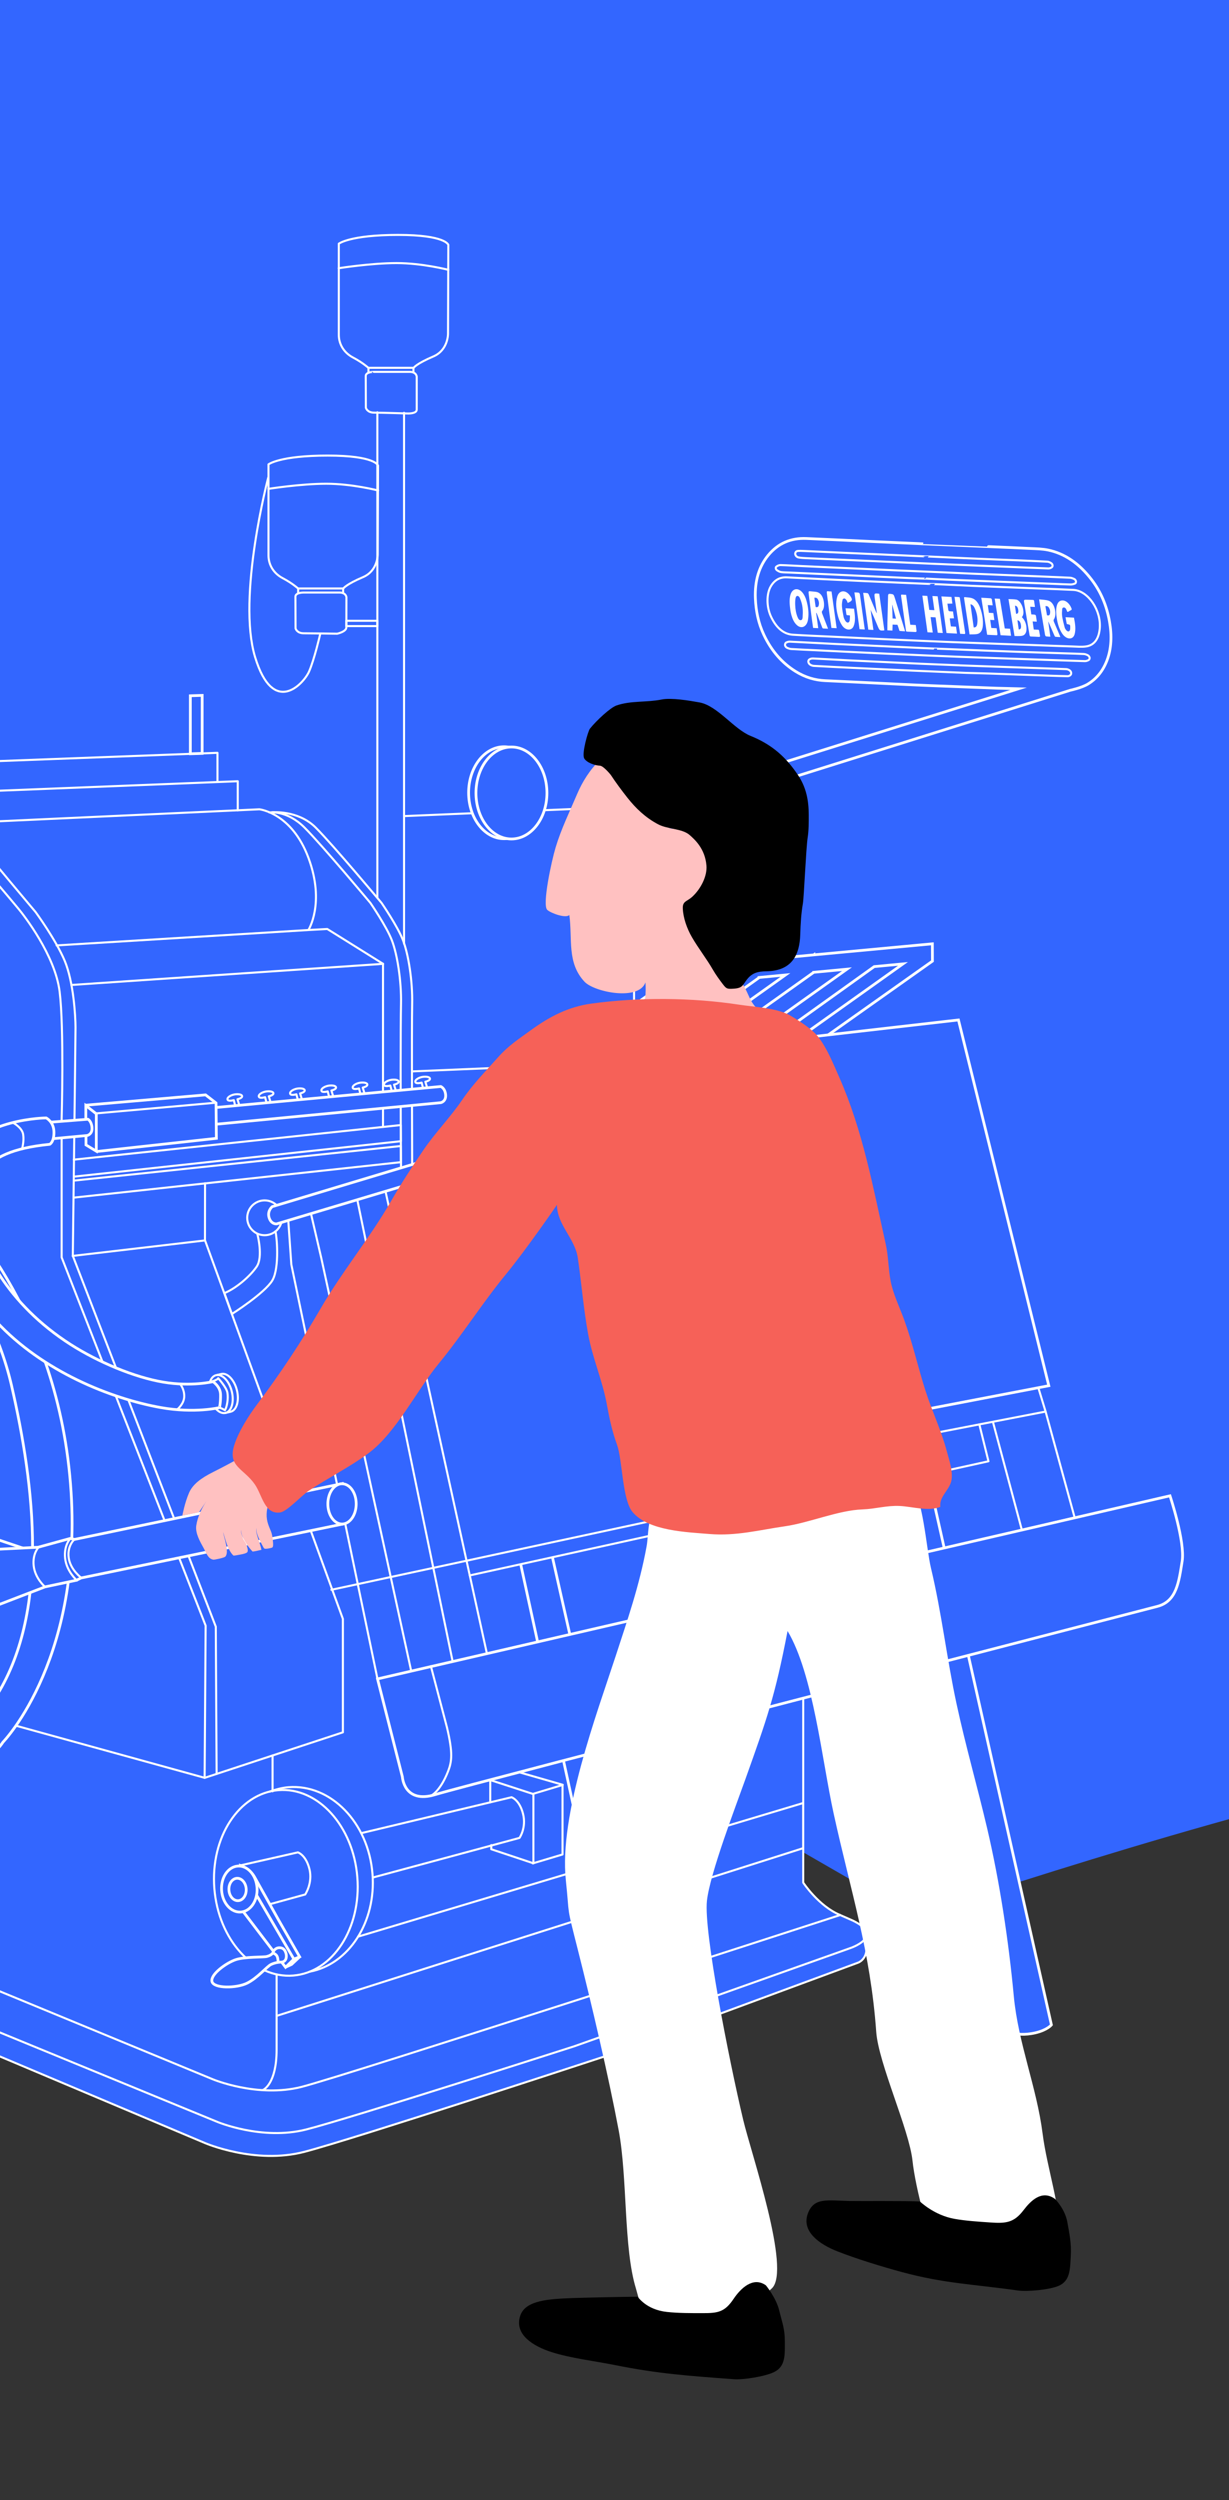 <?xml version="1.0" encoding="utf-8"?>
<!-- Generator: Adobe Illustrator 16.0.3, SVG Export Plug-In . SVG Version: 6.00 Build 0)  -->
<!DOCTYPE svg PUBLIC "-//W3C//DTD SVG 1.1//EN" "http://www.w3.org/Graphics/SVG/1.1/DTD/svg11.dtd">
<svg version="1.1" id="Calque_1" xmlns="http://www.w3.org/2000/svg" xmlns:xlink="http://www.w3.org/1999/xlink" x="0px" y="0px"
	 width="449.75px" height="914.5px" viewBox="0 0 449.75 914.5" enable-background="new 0 0 449.75 914.5" xml:space="preserve">
<rect x="0" y="0" width="449.75" height="914.5" fill="#333333" stroke="none"/>
<g id="Calque_1_1_">
	<g>
		<path fill="#3366FF" d="M-75.567-310.373l-2.687,1036.619L137.327,564.64L957,528.365v-893.4"/>
	</g>
	<path fill="#3366FF" d="M334.577,700.933c0,0,111.521-37.913,182.689-52.156c-1.854-1.854,457.797-1.688,459.061,0.421
		c13.178,1.854,6.589-176.117-7.938-185.461c-103.273-66.441-515.813-46.03-515.813-46.03L-8.034,503.38"/>
</g>
<g id="Calque_2">
	<g>
		<path fill="#3366FF" d="M164.066,89.475c0,0-0.936-3.648-18.438-3.648c-17.503,0-21.646,3.217-21.646,3.217v8.599
			c0,0,0,20.966,0,24.675c0,3.711,2.068,6.703,5.194,8.35c3.183,1.674,5.199,3.395,5.563,3.713v2.036
			c-0.516,0.223-0.928,0.575-0.928,1.154l0.047,11.597c0,0,0.436,1.793,2.971,1.793c2.535,0,12.243,0.31,12.243,0.31
			s3.401,0.186,3.401-1.422c0-1.61,0-12.06,0-12.06s-0.07-0.979-1.129-1.468v-1.882h0.035c0,0,0.928-1.475,7.182-4.143
			c5.511-2.354,5.391-8.35,5.391-8.35L164.066,89.475z"/>
		<g>
			<path fill="#3366FF" d="M109.287,230.921c2.918,1.297,7.771,0.733,7.771,0.733l-0.063-0.188c3.166,0.044,6.276,0.093,6.276,0.093
				s3.341-0.711,3.341-2.318c0-0.116,0-0.273,0-0.463h11.342v-1.948h-11.336c0.01-3.323,0.023-8.598,0.023-8.598
				s0.058-0.684-0.229-0.969c-1.374-1.374-0.894-2.248-0.894-2.248s0.93-1.477,7.184-4.143c5.513-2.354,5.388-8.35,5.388-8.35
				l0.084-23.35l0.071,0.004c0,0-0.027-0.01-0.071-0.021l0.033-9.104c0,0-0.938-3.647-18.438-3.647s-21.646,3.216-21.646,3.216
				v5.047l-0.085-0.256c0,0,0.037,6.552,0.171,15.055c0.088,5.479-0.243,11.628,1.014,17.829c0.459,2.263,9.077,6.239,9.611,7.499
				c0.241,0.573,0.166,1.225,0.233,1.82c0.101,0.83-1.242,1.236-1.175,2.025C108.504,225.572,108.001,230.35,109.287,230.921z"/>
			<polygon fill="#FFFFFF" points="117.428,459.865 113.717,443.91 150.33,610.896 			"/>
		</g>
		<path fill="#3366FF" d="M428.072,547.273l-43.188,9.976l8.309-1.994l-10.567-38.521l-13.595,2.482l-5.71,1.156l10.55,39.423
			l-28.426,6.564l-6.004-26.688l-11.628,2.475l5.863,26.937l-38.57,8.908l-0.178-28.652l66.724-14.678l-3.345-13.479l10.724-1.963
			l13.522-2.736l0.067,0.254l0.121-0.022l-2.601-8.721l-63.212,11.83l66.793-12.802L350.66,373.233l-47.646,5.461l38.135-26.983
			l-0.031-6.329l-0.319,0.028l-0.17,0.015l-42.878,4.001l0.001-0.04l-0.063,0.044l-45.951,4.285l-19.777,14.075v-65.091
			l159.629-50.059c0,0,4.15-0.874,6.442-2.272c3.104-1.896,5.51-4.732,7.021-8.754c1.582-4.215,1.814-8.944,0.875-14.2
			c-1.016-5.658-3.104-10.71-6.451-15.117c-4.667-6.146-10.063-9.706-15.985-10.938c-2.188-0.452-4.359-0.47-6.522-0.582
			c-5.104-0.258-10.198-0.45-15.3-0.678c-7.963-0.354-23.887-1.025-23.885-1.008c-0.646-0.035-1.291-0.074-1.934-0.104
			c-5.425-0.245-10.848-0.479-16.271-0.729c-8.217-0.381-16.438-0.802-24.646-1.131c-5.555-0.225-10.277,1.717-13.949,6.228
			c-3.233,3.97-4.9,9.135-4.635,15.674c0.188,4.521,1.067,9.006,3.103,13.317c2.854,6.058,6.813,10.406,11.593,13.383
			c3.591,2.232,7.2,3.236,10.83,3.4c8.321,0.372,16.647,0.787,24.978,1.187c4.547,0.218,9.102,0.459,13.641,0.624
			c1.313,0.048,21.497,0.85,24.123,0.937c1.331,0.043,8.051,0.205,8.051,0.205l-140.701,44.099v-1.053l-32.823,1.38
			c0.604-1.947,0.944-4.069,0.944-6.3c0-9.288-5.814-16.82-12.988-16.82c-0.336,0-0.668,0.022-0.996,0.056
			c-0.556-0.095-1.12-0.146-1.694-0.146c-7.173,0-12.986,7.529-12.986,16.819c0,2.694,0.49,5.24,1.358,7.498l-24.675,1.035
			l0.015,0.604h-0.071V143.401h-9.928v185.313c-4.344-5.164-17.307-20.492-22.672-25.856c-6.493-6.494-15.979-5.572-15.979-5.572
			l0.003,0.002c-0.396,0-0.679,0.024-0.823,0.041c-2.256-0.986-3.795-1.147-3.795-1.147l-7.916,0.362V285.91l-19.224,0.767
			l11.802-0.517v-10.64l-107.65,4.064l0.004-21.216l-4.331,0.138v21.218l4.024-0.125l-6.711,0.252v10.908l-8.718,0.348v11.318
			l-55.179,3.368l0.237-0.019c-1.389,0.235-2.274,0.514-2.274,0.514l13.304,22.623l44.21-1.791l0.041,5.701l-0.41,0.056
			l-21.948,1.707c0,0-7.099,0.564-10.576,0.369c-3.484-0.192-8.41-0.865-8.41-0.865l-15.778-3.229
			c-0.665-2.118-2.644-3.648-4.979-3.648c-2.881,0-5.218,2.334-5.218,5.219c0,2.88,2.337,5.217,5.218,5.217
			c1.668,0,3.148-0.786,4.104-2.004c0.349,0.08,1.118,0.235,2.114,0.433l-0.553,23.436l46.938,10.39l0.401,27.318l-19.391-12.104
			l-39.705,3.709v41.81l0.283-0.038c-2.145,2.105-3.004,3.688-3.004,3.688s-12.742,0.153-13.979,2.533l-82.382,99.445
			c0,0-12.861,13.606-12.367,23.014c0.026,0.521,0.065,1.12,0.112,1.781l-9.021,4.275c0,0-15.955,8.41-10.021,35.005
			c5.056,22.643,20.163,30.303,26.845,28.448c0.646-0.181,1.352-0.399,2.089-0.649l0.074,0.339c0,0,3.217,6.495,8.285,10.891
			c5.072,4.393,8.907,9.15,27.895,11.999c12.951,1.938,58.007,8.479,85.35,12.447l-0.123,26.448c0,0-0.034,0.188-0.094,0.492
			l-0.031,0.004c0.009,0.004,0.021,0.008,0.027,0.015c-0.297,1.521-1.252,6.082-2.377,8.025c-1.36,2.352-6.556,11.255,0.99,14.352
			c7.545,3.093,168.098,70.873,168.098,70.873s10.773,4.657,23.943,4.709c4.024,0.021,8.274-0.391,12.515-1.491
			c18.059-4.698,109.468-34.761,109.468-34.761l8.122-3l4.245,18.845c0,0,2.878,0.646,7.146-0.372c4.27-1.021,5.75-2.874,5.75-2.874
			l-4.83-20.146l72.816-26.913c0,0,2.83-1.021,3.017-4.866c0.149-3.106,0.028-4.688,0.006-4.967c0.354-1.548-0.729-3.414-4.934-5.48
			l-4.722-2.077c-7.854-3.215-13.516-11.842-13.516-11.842v-67.512c16.52-4.28,32.979-8.55,48.355-12.528l29.47,135.313
			c0,0,2.876,0.65,7.146-0.369c4.27-1.021,5.751-2.875,5.751-2.875l-30.398-135.17c37.938-9.817,66.862-17.303,69.219-17.921
			c7.052-1.854,7.824-8.998,9.028-16.45C433.688,564.088,428.072,547.273,428.072,547.273z M-52.383,419.217l-0.155-15.942
			l0.231,15.903l0.019,0.059C-52.319,419.23-52.351,419.223-52.383,419.217z M162.998,400.639c-0.188-2.414-1.625-2.815-1.625-2.815
			l-5.078,0.472l-0.611-2.234c0,0,1.935-0.403,1.67-1.223c-0.21-0.651-1.833-0.734-2.977-0.488c-1.146,0.25-2.553,1.016-2.335,1.819
			c0.217,0.805,2.288,0.216,2.288,0.216l0.464,2.011l-4.062,0.338c-0.002-1.805-0.059-3.795-0.061-5.599l0.031-2.779h0.232
			c0.002,0.572,0.004,1.149,0.004,1.73l49.688-2.006l31.239-22.23l-30.646,22.196l-0.596,0.034l-14.946,10.638l-0.049,6.43
			l15.814-1.49l-2.395,0.67c0,0-2.8,2.626-2.748,6.59l-0.159-0.466l-45.298,13.632v-21.601l10.414-1.001
			C161.266,403.48,163.185,403.048,162.998,400.639z M160.84,430.243l-0.399-0.152l37.872-11.333l-0.136-0.396
			c1.748,2.354,3.955,2.777,3.908,2.687c-0.032-0.068,3.023-0.802,5.761-1.438l0.178,1.254l0.066,0.416L160.84,430.243z
			 M214.945,404.643c-0.088-0.079-0.173-0.159-0.266-0.234l1.266-0.118L214.945,404.643z M211.776,398.283l-15.749,1.469
			l55.659-39.608l15.775-1.486L211.776,398.283z M231.697,396.386v0.038l-9.576,0.896l55.54-39.525l0.001-0.102l9.693-0.913
			L231.697,396.386z M243.073,394.686l54.626-38.873v-0.008l12.171-1.146l-45.813,32.602L243.073,394.686z M282.615,386.701
			l-1.379-5.345l0.002-0.002l1.42,5.317L282.615,386.701z M288.482,409.453l-4.465-17.317l0.082-0.06l4.633,17.342L288.482,409.453z
			 M292.115,379.942l-10.6,1.216l38.324-27.441l10.521-0.99L292.115,379.942z"/>
		<polyline fill="#3366FF" stroke="#FFFFFF" stroke-miterlimit="10" points="-52.52,397.074 -71.939,384.953 -111.645,388.662 
			-111.645,430.473 -52.271,422.309 		"/>
		
			<path fill="none" stroke="#FFFFFF" stroke-width="0.75" stroke-linecap="round" stroke-linejoin="round" stroke-miterlimit="10" d="
			M-52.227,419.018l-0.727-49.278l-46.942-10.388l0.56-23.657l0.092-1.81l27.738,2.552l28.049-3.774l-0.22-30.458
			c0,0,20.038-2.781,27.09,3.896c7.052,6.68,21.521,24.122,23.38,26.349c1.854,2.228,13.355,16.883,15.026,30.242
			c1.669,13.356,0.742,46.569,0.742,46.569v50.652l52.692,134.701l-0.37,55.661L3.635,630.61L-52.227,419.018z"/>
		
			<path fill="none" stroke="#FFFFFF" stroke-width="0.75" stroke-linecap="round" stroke-linejoin="round" stroke-miterlimit="10" d="
			M-30.21,301.771l125.132-5.754c0,0,11.874,1.271,17.998,17.875c6.122,16.604-0.063,26.285-0.063,26.285l-92.149,5.628"/>
		
			<path fill="none" stroke="#FFFFFF" stroke-width="0.75" stroke-linecap="round" stroke-linejoin="round" stroke-miterlimit="10" d="
			M-30.379,301.709c0,0,12.369,0.493,14.349,1.235c1.979,0.744,5.317,1.608,8.163,5.443c2.844,3.837,20.904,25.23,20.904,25.23
			s7.421,10.146,10.637,17.813c3.217,7.67,3.959,20.162,3.959,24.369c0,4.205-0.99,83.553-0.99,83.553l52.322,135.633l0.31,53.854"
			/>
		
			<path fill="none" stroke="#FFFFFF" stroke-width="0.75" stroke-linecap="round" stroke-linejoin="round" stroke-miterlimit="10" d="
			M98.597,297.183c0,0,6.344-0.979,12.839,5.517c6.492,6.494,24.118,27.582,24.118,27.582s5.876,8.536,7.856,13.666
			c1.979,5.138,3.521,14.907,3.338,23.258c-0.185,8.179-0.181,36.933,0.008,60.005"/>
		
			<path fill="none" stroke="#FFFFFF" stroke-width="0.75" stroke-linecap="round" stroke-linejoin="round" stroke-miterlimit="10" d="
			M99.537,297.126c0,0,9.482-0.922,15.979,5.572c6.495,6.494,24.122,27.582,24.122,27.582s5.874,8.536,7.854,13.666
			c1.979,5.138,3.524,14.907,3.339,23.258c-0.186,8.35,0,58.848,0,58.848"/>
		
			<polyline fill="none" stroke="#FFFFFF" stroke-width="0.75" stroke-linecap="round" stroke-linejoin="round" stroke-miterlimit="10" points="
			-95.932,305.11 -43.8,302.268 -43.8,290.946 87.004,285.751 87.004,296.39 		"/>
		
			<polyline fill="none" stroke="#FFFFFF" stroke-width="0.75" stroke-linecap="round" stroke-linejoin="round" stroke-miterlimit="10" points="
			-35.098,290.617 -35.08,279.691 79.584,275.362 79.584,285.999 		"/>
		
			<line fill="none" stroke="#FFFFFF" stroke-width="0.75" stroke-linecap="round" stroke-linejoin="round" stroke-miterlimit="10" x1="-87.781" y1="328.508" x2="-43.491" y2="326.694"/>
		
			<polygon fill="none" stroke="#FFFFFF" stroke-width="0.75" stroke-linecap="round" stroke-linejoin="round" stroke-miterlimit="10" points="
			-28.068,279.428 -32.394,279.569 -32.394,258.346 -28.063,258.208 		"/>
		<polygon fill="#3366FF" stroke="#FFFFFF" stroke-miterlimit="10" points="73.98,275.573 69.654,275.713 69.654,254.491 
			73.984,254.355 		"/>
		
			<line fill="none" stroke="#FFFFFF" stroke-width="0.75" stroke-linecap="round" stroke-linejoin="round" stroke-miterlimit="10" x1="138.09" y1="328.241" x2="138.09" y2="150.804"/>
		
			<line fill="none" stroke="#FFFFFF" stroke-width="0.75" stroke-linecap="round" stroke-linejoin="round" stroke-miterlimit="10" x1="147.861" y1="345.188" x2="147.861" y2="150.99"/>
		
			<path fill="none" stroke="#FFFFFF" stroke-width="0.75" stroke-linecap="round" stroke-linejoin="round" stroke-miterlimit="10" d="
			M108.11,218.247l0.049,11.595c0,0,0.432,1.794,2.967,1.794c2.536,0,12.274,0.155,12.274,0.155s3.343-0.711,3.343-2.319
			s0.029-11.009,0.029-11.009s-0.124-1.732-2.535-1.732c-2.411,0-13.174,0-13.174,0S108.11,216.701,108.11,218.247z"/>
		
			<path fill="none" stroke="#FFFFFF" stroke-width="0.75" stroke-linecap="round" stroke-linejoin="round" stroke-miterlimit="10" d="
			M125.65,215.246h-16.572c0,0-2.104-1.917-5.63-3.771c-3.126-1.646-5.193-4.64-5.193-8.349c0-3.711,0-24.677,0-24.677v-8.599
			c0,0,4.145-3.215,21.646-3.215s18.438,3.65,18.438,3.65l-0.117,32.469c0,0,0.124,5.998-5.388,8.349
			C126.579,213.771,125.65,215.246,125.65,215.246z"/>
		
			<line fill="none" stroke="#FFFFFF" stroke-width="0.75" stroke-linecap="round" stroke-linejoin="round" stroke-miterlimit="10" x1="109.108" y1="215.323" x2="109.108" y2="216.949"/>
		
			<line fill="none" stroke="#FFFFFF" stroke-width="0.75" stroke-linecap="round" stroke-linejoin="round" stroke-miterlimit="10" x1="125.574" y1="216.924" x2="125.574" y2="215.278"/>
		
			<path fill="none" stroke="#FFFFFF" stroke-width="0.75" stroke-linecap="round" stroke-linejoin="round" stroke-miterlimit="10" d="
			M98.185,178.815c0,0,11.834-1.878,21.229-1.878s18.964,2.469,18.964,2.469"/>
		
			<path fill="none" stroke="#FFFFFF" stroke-width="0.75" stroke-linecap="round" stroke-linejoin="round" stroke-miterlimit="10" d="
			M133.838,137.537l0.048,11.597c0,0,0.432,1.794,2.969,1.794c2.535,0,12.245,0.309,12.245,0.309s3.4,0.187,3.4-1.421
			s0-12.062,0-12.062s-0.123-1.732-2.535-1.732s-13.173,0-13.173,0S133.838,135.993,133.838,137.537z"/>
		
			<path fill="none" stroke="#FFFFFF" stroke-width="0.75" stroke-linecap="round" stroke-linejoin="round" stroke-miterlimit="10" d="
			M151.379,134.537h-16.574c0,0-2.104-1.916-5.628-3.772c-3.128-1.646-5.195-4.638-5.195-8.347c0-3.711,0-24.68,0-24.68v-8.597
			c0,0,4.146-3.217,21.647-3.217s18.437,3.648,18.437,3.648l-0.113,32.472c0,0,0.121,5.998-5.392,8.349
			C152.308,133.063,151.379,134.537,151.379,134.537z"/>
		
			<line fill="none" stroke="#FFFFFF" stroke-width="0.75" stroke-linecap="round" stroke-linejoin="round" stroke-miterlimit="10" x1="134.835" y1="134.615" x2="134.835" y2="136.237"/>
		
			<line fill="none" stroke="#FFFFFF" stroke-width="0.75" stroke-linecap="round" stroke-linejoin="round" stroke-miterlimit="10" x1="151.302" y1="136.218" x2="151.302" y2="134.57"/>
		
			<path fill="none" stroke="#FFFFFF" stroke-width="0.75" stroke-linecap="round" stroke-linejoin="round" stroke-miterlimit="10" d="
			M123.912,98.107c0,0,11.836-1.878,21.229-1.878c9.395,0,18.965,2.472,18.965,2.472"/>
		
			<rect x="126.741" y="227.061" fill="none" stroke="#FFFFFF" stroke-width="0.75" stroke-linecap="round" stroke-linejoin="round" stroke-miterlimit="10" width="11.341" height="1.949"/>
		
			<path fill="none" stroke="#FFFFFF" stroke-width="0.75" stroke-linecap="round" stroke-linejoin="round" stroke-miterlimit="10" d="
			M98.168,174.644c0,0-11.504,43.693-4.824,65.685c6.68,21.984,17.813,9.741,19.761,5.286c1.948-4.451,4.081-13.729,4.081-13.729"/>
		
			<polyline fill="none" stroke="#FFFFFF" stroke-width="0.75" stroke-linecap="round" stroke-linejoin="round" stroke-miterlimit="10" points="
			148.172,298.493 232.033,294.966 232.033,367.76 		"/>
		<ellipse fill="#3366FF" stroke="#FFFFFF" stroke-miterlimit="10" cx="184.475" cy="289.958" rx="12.988" ry="16.82"/>
		<ellipse fill="#3366FF" stroke="#FFFFFF" stroke-miterlimit="10" cx="187.165" cy="290.051" rx="12.985" ry="16.822"/>
		
			<ellipse transform="matrix(-0.277 -0.961 0.961 -0.277 -18.697 595.819)" fill="none" stroke="#FFFFFF" stroke-width="0.75" stroke-linecap="round" stroke-linejoin="round" stroke-miterlimit="10" cx="214.858" cy="304.946" rx="5.472" ry="4.452"/>
		
			<polyline fill="none" stroke="#FFFFFF" stroke-width="0.75" stroke-linecap="round" stroke-linejoin="round" stroke-miterlimit="10" points="
			26.133,360.277 140.193,352.547 119.761,339.798 112.856,340.178 		"/>
		
			<line fill="none" stroke="#FFFFFF" stroke-width="0.75" stroke-linecap="round" stroke-linejoin="round" stroke-miterlimit="10" x1="140.161" y1="352.516" x2="140.161" y2="412.166"/>
		
			<line fill="none" stroke="#FFFFFF" stroke-width="0.75" stroke-linecap="round" stroke-linejoin="round" stroke-miterlimit="10" x1="208.038" y1="420.764" x2="161.159" y2="429.854"/>
		
			<line fill="none" stroke="#FFFFFF" stroke-width="0.75" stroke-linecap="round" stroke-linejoin="round" stroke-miterlimit="10" x1="239.766" y1="556.021" x2="121.269" y2="581.502"/>
		
			<path fill="none" stroke="#FFFFFF" stroke-width="0.75" stroke-linecap="round" stroke-linejoin="round" stroke-miterlimit="10" d="
			M-91.483,663.634l-0.124,26.47c0,0-1.114,6.188-2.475,8.536c-1.361,2.352-6.557,11.255,0.991,14.352
			c7.544,3.093,168.099,70.876,168.099,70.876s18.307,7.918,36.365,3.219c18.06-4.7,109.468-34.762,109.468-34.762l93.25-34.466
			c0,0,2.828-1.021,3.017-4.867c0.166-3.438,0-5.013,0-5.013"/>
		
			<circle fill="none" stroke="#FFFFFF" stroke-width="0.75" stroke-linecap="round" stroke-linejoin="round" stroke-miterlimit="10" cx="96.839" cy="445.44" r="6.37"/>
		
			<polyline fill="none" stroke="#FFFFFF" stroke-width="0.75" stroke-linecap="round" stroke-linejoin="round" stroke-miterlimit="10" points="
			105.498,446.555 106.61,462.509 138.151,614.157 		"/>
		
			<polyline fill="none" stroke="#FFFFFF" stroke-width="0.75" stroke-linecap="round" stroke-linejoin="round" stroke-miterlimit="10" points="
			113.847,444.141 117.558,460.097 150.459,611.125 		"/>
		
			<line fill="none" stroke="#FFFFFF" stroke-width="0.75" stroke-linecap="round" stroke-linejoin="round" stroke-miterlimit="10" x1="141.121" y1="435.978" x2="178.166" y2="604.756"/>
		
			<line fill="none" stroke="#FFFFFF" stroke-width="0.75" stroke-linecap="round" stroke-linejoin="round" stroke-miterlimit="10" x1="130.731" y1="438.761" x2="165.673" y2="607.851"/>
		
			<polyline fill="none" stroke="#FFFFFF" stroke-width="0.75" stroke-linecap="round" stroke-linejoin="round" stroke-miterlimit="10" points="
			75.037,432.791 75.008,453.634 125.476,592.143 125.478,633.64 74.896,650.285 		"/>
		
			<path fill="none" stroke="#FFFFFF" stroke-width="0.75" stroke-linecap="round" stroke-linejoin="round" stroke-miterlimit="10" d="
			M-96.185,703.959c6.767,2.709,175.633,72.135,175.633,72.135s16.411,6.938,32.603,2.815c16.188-4.113,98.133-30.443,98.133-30.443
			l100.832-35.852c0,0,13.051-4.225,1.164-10.074l-4.725-2.077"/>
		<path fill="#3366FF" stroke="#FFFFFF" stroke-miterlimit="10" d="M-43.553,332.695l-22.264,1.73c0,0-7.099,0.563-10.577,0.372
			c-3.484-0.193-8.411-0.866-8.411-0.866l-16.018-3.28c0,0-2.258-0.029-2.66,1.734c-0.399,1.762,1.115,2.874,1.855,3.062
			c0.74,0.186,12.062,2.411,12.062,2.411s7.707,1.217,10.174,1.422c3.178,0.267,11.781,0.029,14.845-0.479l21.118-2.149
			c0,0,1.854-0.156,1.671-2.351C-41.897,332.668-43.553,332.695-43.553,332.695z"/>
		
			<path fill="none" stroke="#FFFFFF" stroke-width="0.75" stroke-linecap="round" stroke-linejoin="round" stroke-miterlimit="10" d="
			M130.764,686.616c1.492,18.727-9.009,34.839-23.459,35.986c-14.448,1.152-27.369-13.099-28.861-31.82
			c-1.49-18.729,9.012-34.841,23.46-35.993C116.351,653.641,129.273,667.89,130.764,686.616z"/>
		
			<path fill="none" stroke="#FFFFFF" stroke-width="0.75" stroke-linecap="round" stroke-linejoin="round" stroke-miterlimit="10" d="
			M98.766,655.289c2.008-0.739,4.568-1.402,6.77-1.577c15.505-1.232,29.279,12.942,30.771,31.673
			c1.412,17.695-8.704,33.104-22.9,35.786"/>
		
			<path fill="none" stroke="#FFFFFF" stroke-width="0.75" stroke-linecap="round" stroke-linejoin="round" stroke-miterlimit="10" d="
			M89.85,698.949l21.833-6.002c0,0,2.845-4.203,1.546-9.339c-1.299-5.137-4.207-6.063-4.207-6.063l-22.14,5.01"/>
		
			<path fill="none" stroke="#FFFFFF" stroke-width="0.75" stroke-linecap="round" stroke-linejoin="round" stroke-miterlimit="10" d="
			M136.483,686.735l53.62-14.478c0,0,2.6-3.683,1.297-8.813c-1.297-5.136-4.203-6.063-4.203-6.063l-54.89,13.11"/>
		
			<path fill="none" stroke="#FFFFFF" stroke-width="0.75" stroke-linecap="round" stroke-linejoin="round" stroke-miterlimit="10" d="
			M96.289,764.434c0,0,4.938-2.095,4.938-14.71c0-12.613,0-27.461,0-27.461"/>
		
			<polyline fill="none" stroke="#FFFFFF" stroke-width="0.75" stroke-linecap="round" stroke-linejoin="round" stroke-miterlimit="10" points="
			101.415,737.294 293.943,676.002 293.943,659.49 131.102,708.351 		"/>
		
			<line fill="none" stroke="#FFFFFF" stroke-width="0.75" stroke-linecap="round" stroke-linejoin="round" stroke-miterlimit="10" x1="99.745" y1="655.224" x2="99.745" y2="642.11"/>
		
			<path fill="none" stroke="#FFFFFF" stroke-width="0.75" stroke-linecap="round" stroke-linejoin="round" stroke-miterlimit="10" d="
			M293.943,621.086v67.532c0,0,5.654,8.63,13.512,11.845c0,0-180.887,58.744-197.074,62.861
			c-16.189,4.116-32.602-2.814-32.602-2.814s-162.744-67.203-169.51-69.91"/>
		
			<polyline fill="none" stroke="#FFFFFF" stroke-width="0.75" stroke-linecap="round" stroke-linejoin="round" stroke-miterlimit="10" points="
			179.406,659.228 179.406,651.096 195.2,656.233 195.2,681.546 179.786,676.407 179.786,674.884 		"/>
		
			<polyline fill="none" stroke="#FFFFFF" stroke-width="0.75" stroke-linecap="round" stroke-linejoin="round" stroke-miterlimit="10" points="
			194.964,681.576 205.858,678.31 205.858,652.902 194.964,656.174 		"/>
		
			<line fill="none" stroke="#FFFFFF" stroke-width="0.75" stroke-linecap="round" stroke-linejoin="round" stroke-miterlimit="10" x1="189.968" y1="648.24" x2="205.928" y2="652.829"/>
		
			<polyline fill="none" stroke="#FFFFFF" stroke-width="0.75" stroke-linecap="round" stroke-linejoin="round" stroke-miterlimit="10" points="
			27.015,424.171 146.656,411.518 146.688,417.423 27.015,430.387 		"/>
		
			<polyline fill="none" stroke="#FFFFFF" stroke-width="0.75" stroke-linecap="round" stroke-linejoin="round" stroke-miterlimit="10" points="
			27.015,431.841 146.656,419.186 146.688,425.093 27.015,438.056 		"/>
		
			<line fill="none" stroke="#FFFFFF" stroke-width="0.75" stroke-linecap="round" stroke-linejoin="round" stroke-miterlimit="10" x1="75.022" y1="453.719" x2="26.581" y2="459.38"/>
		<path fill="#3366FF" stroke="#FFFFFF" stroke-miterlimit="10" d="M275.172,398.291l66.055-46.742l-0.033-6.329l-0.319,0.026
			l-0.168,0.017l-42.876,3.998v-0.037l-0.063,0.043l-45.951,4.288l-66.054,47.003l-0.049,6.43l25.976-2.451l0.16-0.012l19.877-1.878
			v0.012l22.144-2.099l0.394-0.035L275.172,398.291z M251.764,359.982l15.773-1.484l-55.684,39.624l-15.752,1.47L251.764,359.982z
			 M222.195,397.157l55.544-39.523l0.001-0.1l9.691-0.915l-55.656,39.608l-0.002,0.037L222.195,397.157z M297.777,355.653v-0.01
			l12.174-1.147l-55.758,39.677l-12.137,1.134L297.777,355.653z M319.921,353.557l10.521-0.992l-55.622,39.581l-0.002,0.104
			l-10.279,0.956L319.921,353.557z"/>
		<path fill="#3366FF" stroke="#FFFFFF" stroke-miterlimit="10" d="M190.535,572.102l42.766,196.063c0,0,2.875,0.646,7.143-0.367
			c4.271-1.021,5.752-2.88,5.752-2.88l-44.026-195.281"/>
		<path fill="#3366FF" stroke="#FFFFFF" stroke-miterlimit="10" d="M327.891,541.982l43.974,201.916c0,0,2.876,0.646,7.146-0.37
			c4.27-1.021,5.75-2.876,5.75-2.876l-45.24-201.142"/>
		
			<polyline fill="none" stroke="#FFFFFF" stroke-width="0.75" stroke-linecap="round" stroke-linejoin="round" stroke-miterlimit="10" points="
			319.301,528.56 382.632,516.314 380.032,507.781 		"/>
		
			<polyline fill="none" stroke="#FFFFFF" stroke-width="0.75" stroke-linecap="round" stroke-linejoin="round" stroke-miterlimit="10" points="
			382.632,516.314 393.268,555.091 373.973,559.731 363.396,520.213 		"/>
		
			<polyline fill="none" stroke="#FFFFFF" stroke-width="0.75" stroke-linecap="round" stroke-linejoin="round" stroke-miterlimit="10" points="
			358.388,521.018 361.727,534.498 171.92,576.243 		"/>
		<path fill="#3366FF" stroke="#FFFFFF" stroke-miterlimit="10" d="M423.573,587.562c7.053-1.854,7.82-8.995,9.026-16.446
			c1.163-7.186-4.449-23.995-4.449-23.995l-290,66.979l9.095,35.812c0,0,0.556,10.02,12.061,6.492
			C170.807,652.872,416.521,589.416,423.573,587.562z"/>
		
			<path fill="none" stroke="#FFFFFF" stroke-width="0.75" stroke-linecap="round" stroke-linejoin="round" stroke-miterlimit="10" d="
			M157.68,609.456c0,0,5.888,22.394,5.9,22.448c2.217,9.37,1.757,12.491,0.406,15.957c-3.017,7.742-6.479,9.094-6.479,9.094"/>
		
			<line fill="none" stroke="#FFFFFF" stroke-width="0.75" stroke-linecap="round" stroke-linejoin="round" stroke-miterlimit="10" x1="294.934" y1="577.791" x2="294.934" y2="549.202"/>
		
			<path fill="none" stroke="#FFFFFF" stroke-width="0.75" stroke-linecap="round" stroke-linejoin="round" stroke-miterlimit="10" d="
			M94.18,451.378c0,0,2.229,8.349-0.278,11.967c-2.506,3.618-7.515,7.889-11.781,9.646l2.735,7.638c0,0,11.99-7.596,14.797-12.271
			c2.783-4.642,1.577-17.069,1.113-17.904"/>
		
			<path fill="none" stroke="#FFFFFF" stroke-width="0.75" stroke-linecap="round" stroke-linejoin="round" stroke-miterlimit="10" d="
			M125.064,557.422"/>
		
			<path fill="none" stroke="#FFFFFF" stroke-width="0.75" stroke-linecap="round" stroke-linejoin="round" stroke-miterlimit="10" d="
			M125.064,557.422"/>
		
			<line fill="none" stroke="#FFFFFF" stroke-width="0.75" stroke-linecap="round" stroke-linejoin="round" stroke-miterlimit="10" x1="151.017" y1="391.88" x2="200.927" y2="389.782"/>
		<polyline fill="#3366FF" stroke="#FFFFFF" stroke-miterlimit="10" points="281.273,381.034 206.244,407.59 208.101,420.699 
			288.811,409.259 281.273,381.034 350.74,373.071 383.807,506.852 317.012,519.657 		"/>
		
			<polygon fill="none" stroke="#FFFFFF" stroke-width="0.75" stroke-linecap="round" stroke-linejoin="round" stroke-miterlimit="10" points="
			321.898,538.951 288.811,409.259 208.101,420.699 239.518,556.267 		"/>
		<path fill="#3366FF" stroke="#FFFFFF" stroke-miterlimit="10" d="M196.227,412.29l-96.604,29.066c0,0-1.916,1.563-1.146,4.032
			c0.771,2.478,2.721,2.289,2.721,2.289l97.192-29.083"/>
		<path fill="#3366FF" stroke="#FFFFFF" stroke-miterlimit="10" d="M209.276,403.323l-10.144,2.846c0,0-3.896,3.649-2.41,8.846
			c1.484,5.195,5.502,5.996,5.441,5.875c-0.063-0.125,9.957-2.412,9.957-2.412"/>
		
			<ellipse transform="matrix(-0.108 -0.994 0.994 -0.108 -173.845 665.483)" fill="#3366FF" stroke="#FFFFFF" stroke-miterlimit="10" cx="211.482" cy="410.694" rx="7.793" ry="6.278"/>
		
			<ellipse transform="matrix(-0.109 -0.994 0.994 -0.109 -172.437 666.124)" fill="none" stroke="#FFFFFF" stroke-width="0.75" stroke-linecap="round" stroke-linejoin="round" stroke-miterlimit="10" cx="212.27" cy="410.33" rx="2.93" ry="2.361"/>
		<path fill="#3366FF" stroke="#FFFFFF" stroke-miterlimit="10" d="M406.002,227.249c-1.015-5.655-3.104-10.707-6.45-15.115
			c-4.665-6.145-10.063-9.705-15.986-10.937c-2.188-0.451-4.36-0.473-6.522-0.579c-5.104-0.262-10.196-0.455-15.299-0.681
			c-7.964-0.353-23.887-1.024-23.885-1.008c-0.646-0.035-1.289-0.075-1.936-0.104c-5.426-0.244-10.846-0.479-16.27-0.728
			c-8.219-0.378-16.438-0.801-24.646-1.132c-5.554-0.225-10.275,1.721-13.949,6.227c-3.231,3.974-4.9,9.138-4.633,15.68
			c0.186,4.52,1.069,9.006,3.102,13.313c2.854,6.063,6.813,10.406,11.594,13.385c3.589,2.234,7.201,3.238,10.828,3.399
			c8.324,0.373,16.648,0.79,24.978,1.188c4.548,0.217,9.103,0.461,13.642,0.626c1.313,0.048,21.497,0.849,24.124,0.934
			c1.327,0.043,8.053,0.208,8.053,0.208l-157.03,49.215c0,0-2.736,1.221-1.669,4.005c1.064,2.783,3.386,1.979,3.386,1.979
			l174.234-54.642c0,0,4.154-0.876,6.447-2.273c3.104-1.893,5.509-4.732,7.021-8.752
			C406.712,237.238,406.944,232.506,406.002,227.249z"/>
		
			<path fill="none" stroke="#FFFFFF" stroke-width="0.75" stroke-linecap="round" stroke-linejoin="round" stroke-miterlimit="10" d="
			M342.922,237.262c5.723,0.23,11.444,0.467,17.167,0.688c5.221,0.197,10.439,0.396,15.656,0.575
			c4.859,0.168,9.72,0.311,14.574,0.466c2.104,0.067,4.211,0.115,6.322,0.229c0.486,0.027,1.019,0.234,1.509,0.49
			c0.234,0.124,0.555,0.559,0.604,0.851c0.047,0.289-0.124,0.729-0.321,0.838c-0.43,0.238-0.914,0.439-1.414,0.427
			c-5.28-0.149-10.569-0.342-15.857-0.523c-10.042-0.353-20.081-0.68-30.127-1.063c-8.548-0.333-17.103-0.709-25.654-1.104
			c-9.2-0.421-18.407-0.884-27.608-1.331c-2.74-0.13-5.479-0.242-8.224-0.411c-0.522-0.035-1.092-0.229-1.616-0.49
			c-0.255-0.126-0.613-0.587-0.654-0.878c-0.045-0.337,0.131-0.829,0.349-0.951c0.425-0.241,0.926-0.4,1.429-0.376
			c5.604,0.266,11.218,0.583,16.819,0.854c8.002,0.39,16.001,0.738,24.007,1.126C334.225,236.888,342.926,237.303,342.922,237.262z"
			/>
		
			<path fill="none" stroke="#FFFFFF" stroke-width="0.75" stroke-linecap="round" stroke-linejoin="round" stroke-miterlimit="10" d="
			M320.668,210.892c-10.563-0.512-21.124-0.98-31.688-1.468c-1.037-0.05-2.069-0.03-3.115-0.166
			c-0.498-0.064-1.042-0.349-1.528-0.681c-0.509-0.35-0.61-1.061-0.185-1.354c0.434-0.304,0.949-0.552,1.477-0.535
			c2.748,0.08,5.514,0.26,8.271,0.391c7.248,0.332,14.494,0.654,21.742,0.983c4.332,0.196,8.666,0.405,12.996,0.592
			c5.618,0.242,11.23,0.464,16.854,0.705c3.453,0.149,6.912,0.331,10.366,0.479c5.633,0.238,11.269,0.459,16.896,0.687
			c6.276,0.256,12.553,0.504,18.836,0.79c0.521,0.021,1.083,0.265,1.61,0.519c0.215,0.103,0.508,0.521,0.549,0.791
			c0.046,0.275-0.109,0.717-0.289,0.79c-0.521,0.208-1.074,0.38-1.646,0.372c-1.926-0.026-3.859-0.141-5.793-0.218
			c-6.386-0.252-12.768-0.5-19.149-0.748c-6.51-0.258-13.017-0.506-19.525-0.782c-2.771-0.116-5.521-0.246-8.301-0.4
			C339.059,211.736,326.789,211.188,320.668,210.892z"/>
		
			<path fill="none" stroke="#FFFFFF" stroke-width="0.75" stroke-linecap="round" stroke-linejoin="round" stroke-miterlimit="10" d="
			M352.879,204.156c6.281,0.287,12.558,0.509,18.836,0.767c3.847,0.158,7.689,0.316,11.543,0.521
			c0.443,0.023,0.947,0.241,1.393,0.525c0.592,0.38,0.729,1.171,0.263,1.523c-0.361,0.274-0.836,0.444-1.296,0.427
			c-5.485-0.196-10.98-0.44-16.477-0.661c-8.689-0.354-17.383-0.688-26.076-1.057c-6.765-0.284-13.528-0.604-20.295-0.9
			c-8.592-0.38-17.181-0.748-25.771-1.136c-0.908-0.037-1.826-0.098-2.75-0.258c-0.675-0.118-1.155-0.682-1.229-1.228
			c-0.074-0.52,0.271-1.089,0.893-1.146c0.816-0.073,1.663-0.025,2.504,0.012c6.015,0.264,12.026,0.545,18.04,0.814
			c8.48,0.376,16.969,0.75,25.449,1.126C337.893,203.446,347.885,203.931,352.879,204.156z"/>
		
			<path fill="none" stroke="#FFFFFF" stroke-width="0.75" stroke-linecap="round" stroke-linejoin="round" stroke-miterlimit="10" d="
			M391.312,245.121c-0.357-0.218-0.767-0.352-1.13-0.371c-2.432-0.109-4.856-0.18-7.288-0.265
			c-7.646-0.264-15.285-0.518-22.935-0.799c-1.422-0.055-5.343-0.188-8.748-0.313c-0.029-0.017-0.056-0.023-0.075-0.025
			c-4.7-0.188-9.399-0.355-14.104-0.565c-8.646-0.392-17.288-0.801-25.938-1.22c-4.514-0.219-9.029-0.492-13.543-0.707
			c-0.471-0.02-0.954,0.085-1.338,0.331c-0.646,0.413-0.5,1.423,0.271,1.921c0.422,0.271,0.908,0.429,1.34,0.453
			c4.626,0.26,9.245,0.494,13.862,0.711c7.48,0.356,14.967,0.7,22.443,1.035c5.4,0.24,10.803,0.459,16.201,0.681
			c0.043,0.003,0.085,0.003,0.126,0c1.926,0.11,4.007,0.156,4.141,0.162c2.46,0.063,4.921,0.124,7.389,0.208
			c7.395,0.26,14.791,0.528,22.188,0.786c2.178,0.076,4.355,0.149,6.527,0.188c0.337,0.004,0.688-0.135,0.951-0.35
			C392.238,246.515,392.071,245.577,391.312,245.121z"/>
		<path fill="#3366FF" stroke="#FFFFFF" stroke-miterlimit="10" d="M-45.099,659.183c37.354-6.68,46.139-21.896,46.139-21.896
			s30.8-31.541,24.49-97.593c-6.309-66.056-45.146-100.872-45.146-100.872c-7.484-8.478-17.672-13.771-24.739-17.069
			c-11.132-5.193-23.625-3.896-23.625-3.896l-17.813,2.162l-46.386,45.458l-22.265,107.983l45.646,64.196L-45.099,659.183z"/>
		<path fill="#3366FF" stroke="#FFFFFF" stroke-miterlimit="10" d="M-46.459,659.366c11.688-3.524,24.305-6.863,44.527-38.034
			c20.225-31.173,14.658-77.558,6.122-114.663c-8.532-37.104-41.747-83.31-75.515-86.46c-33.768-3.156-43.044,13.914-43.044,13.914
			l-9.648,6.491l-33.024,87.574L-94.7,648.048l33.769,12.616L-46.459,659.366z"/>
		<path fill="#3366FF" stroke="#FFFFFF" stroke-miterlimit="10" d="M-119.685,458.8c0,0,16.327-22.267,39.828-22.761
			c23.501-0.495,64.815,23.996,75.948,96.479c11.131,72.483-22.76,97.969-22.76,97.969s-18.061,16.323-41.313,11.13
			c0,0-57.889-10.643-71.247-66.672C-152.588,518.913-137.992,463.992-119.685,458.8z"/>
		<path fill="#3366FF" stroke="#FFFFFF" stroke-miterlimit="10" d="M-128.344,436.659l-82.379,99.447
			c0,0-12.863,13.604-12.371,23.008c0.496,9.396,4.453,43.538,4.453,43.538l5.629,25.667c0,0,3.218,6.494,8.287,10.885
			c5.071,4.393,8.907,9.153,27.896,11.998c18.985,2.844,106.993,15.586,106.993,15.586l24.737-7.605c0,0-12.616,2.477-20.654-1.854
			l-1.731-12.862c0,0-0.495-10.394-8.907-13.231c-8.409-2.851-40.197-15.278-51.332-65.188c-11.133-49.907,0.56-88.872,2.783-94.065
			c2.229-5.191,4.36-9.274,4.36-9.274s2.134-4.357,0.186-8.719c-1.949-4.361-3.896-7.98-3.896-7.98l9.927-11.872
			C-114.366,434.122-127.107,434.278-128.344,436.659z"/>
		<path fill="#3366FF" stroke="#FFFFFF" stroke-miterlimit="10" d="M-88.578,480.508l15.03-4.825c0,0,6.122-1.48,15.397,2.601
			c9.277,4.083,27.275,18.926,32.654,51.396c5.382,32.467,0.187,61.783-17.997,70.131c-18.183,8.354-33.396,1.488-33.396,1.488"/>
		<path fill="#3366FF" stroke="#FFFFFF" stroke-miterlimit="10" d="M-86.352,480.32c0,0,28.02-0.559,40.266,36.922
			c12.242,37.479,6.492,69.207-11.318,79.227c-17.813,10.021-38.036,6.124-53.064-30.98
			C-125.497,528.378-116.222,481.619-86.352,480.32z"/>
		<path fill="#3366FF" stroke="#FFFFFF" stroke-miterlimit="10" d="M-86.354,489.475c0,0,23.128-0.471,33.236,31.26
			c10.109,31.725,5.36,58.583-9.343,67.063c-14.703,8.48-31.399,5.188-43.807-26.227
			C-118.67,530.154-111.012,490.573-86.354,489.475z"/>
		<path fill="#3366FF" stroke="#FFFFFF" stroke-miterlimit="10" d="M-90.623,501.161c0,0,18.46-0.396,26.527,26.1
			c8.069,26.491,4.279,48.92-7.455,55.999c-11.737,7.086-25.063,4.329-34.968-21.896
			C-116.418,535.131-110.307,502.081-90.623,501.161z"/>
		<path fill="#3366FF" stroke="#FFFFFF" stroke-miterlimit="10" d="M-104.967,519.593l13.421-1.145l12.339,3.99
			c0,0,2.412,0.465,5.381,3.337c2.969,2.878,14.473,14.29,14.473,14.29s4.916,5.101,7.792,6.024
			c2.875,0.93,59.279,19.943,59.279,19.943l-18.925,7.054L-63.9,551.815l-16.452-19.789l-12.736-5.938l-9.524-3.216"/>
		<polyline fill="#3366FF" stroke="#FFFFFF" stroke-miterlimit="10" points="-9.289,567.094 13.934,565.946 25.652,562.729 
			27.292,563.072 125.226,542.662 125.627,557.413 29.705,577.171 27.973,578.01 16.469,580.436 -4.574,588.537 -11.903,586.635 		
			"/>
		
			<path fill="none" stroke="#FFFFFF" stroke-width="0.75" stroke-linecap="round" stroke-linejoin="round" stroke-miterlimit="10" d="
			M88.428,550.454c0,0-2.134,2.318-1.669,6.864c0.462,4.548,3.71,7.605,3.71,7.605"/>
		
			<path fill="none" stroke="#FFFFFF" stroke-width="0.75" stroke-linecap="round" stroke-linejoin="round" stroke-miterlimit="10" d="
			M29.836,577.197c0,0-4.111-2.995-4.697-7.438c-0.587-4.438,2.113-6.71,2.113-6.71"/>
		
			<path fill="none" stroke="#FFFFFF" stroke-width="0.75" stroke-linecap="round" stroke-linejoin="round" stroke-miterlimit="10" d="
			M14.166,565.902c0,0-2.346,2.315-1.834,6.861c0.508,4.545,4.075,7.605,4.075,7.605"/>
		
			<path fill="none" stroke="#FFFFFF" stroke-width="0.75" stroke-linecap="round" stroke-linejoin="round" stroke-miterlimit="10" d="
			M25.783,562.699c0,0-2.495,2.469-1.952,7.309c0.542,4.832,4.337,8.095,4.337,8.095"/>
		<path fill="#3366FF" stroke="#FFFFFF" stroke-miterlimit="10" d="M-49.335,575.597l37.432,11.038c0,0,4.963-1.717,6.634-6.441
			c1.517-4.302,0.463-10.625-4.545-13.313c-5.01-2.689-47.775-17.813-47.775-17.813s-1.855-0.28-3.896-2.318
			c-2.042-2.044-20.782-19.796-20.782-19.796v6.063c0,0,6.031,8.625,5.849,16.519c-0.188,7.886-1.207,19.479-5.385,19.389v-1.67
			c0,0-4.915,1.67-7.419,0v1.993l-14.798-3.803v3.339l14.425,4.399c0,0-0.369,3.9,2.319,4.362c2.691,0.467,6.495,0.88,8.581,0.188
			c2.087-0.697,14.566-4.406,14.566-4.406s3.479-1.483,7.931-0.047C-51.746,574.716-49.335,575.597-49.335,575.597z"/>
		<ellipse fill="#3366FF" stroke="#FFFFFF" stroke-miterlimit="10" cx="125.164" cy="550.085" rx="5.189" ry="7.36"/>
		<path fill="#3366FF" stroke="#FFFFFF" stroke-miterlimit="10" d="M77.93,405.191l83.385-7.777c0,0,1.576,0.651,1.764,3.063
			c0.186,2.412-1.732,2.847-1.732,2.847l-82.055,7.869"/>
		<polyline fill="#3366FF" stroke="#FFFFFF" stroke-miterlimit="10" points="31.352,404.251 75.223,400.477 79.057,403.445 
			79.182,416.37 35.333,421.194 		"/>
		<polyline fill="#3366FF" stroke="#FFFFFF" stroke-miterlimit="10" points="31.404,409.654 31.404,404.375 35.239,407.404 
			35.239,421.07 31.467,418.784 31.467,414.764 		"/>
		<path fill="#3366FF" stroke="#FFFFFF" stroke-miterlimit="10" d="M18.277,410.48l13.908-1.09c0,0,1.3,0.682,1.484,3.09
			c0.186,2.414-1.73,2.848-1.73,2.848l-12.302,1.15"/>
		
			<line fill="none" stroke="#FFFFFF" stroke-width="0.75" stroke-linecap="round" stroke-linejoin="round" stroke-miterlimit="10" x1="35.21" y1="407.248" x2="78.827" y2="403.352"/>
		
			<path fill="none" stroke="#FFFFFF" stroke-width="0.75" stroke-linecap="round" stroke-linejoin="round" stroke-miterlimit="10" d="
			M86.076,404.436l-0.524-2.041c0,0-2.071,0.588-2.288-0.217c-0.217-0.801,1.189-1.569,2.333-1.817
			c1.146-0.246,2.771-0.161,2.979,0.486c0.264,0.821-1.671,1.225-1.671,1.225l0.656,2.146"/>
		
			<path fill="none" stroke="#FFFFFF" stroke-width="0.75" stroke-linecap="round" stroke-linejoin="round" stroke-miterlimit="10" d="
			M97.535,403.368l-0.526-2.042c0,0-2.073,0.587-2.287-0.216c-0.217-0.804,1.188-1.569,2.335-1.816
			c1.145-0.246,2.768-0.163,2.977,0.485c0.264,0.82-1.672,1.224-1.672,1.224l0.656,2.146"/>
		
			<path fill="none" stroke="#FFFFFF" stroke-width="0.75" stroke-linecap="round" stroke-linejoin="round" stroke-miterlimit="10" d="
			M108.992,402.302l-0.526-2.041c0,0-2.072,0.586-2.287-0.215c-0.218-0.807,1.189-1.569,2.333-1.817
			c1.146-0.248,2.768-0.165,2.978,0.484c0.265,0.82-1.671,1.225-1.671,1.225l0.657,2.147"/>
		
			<path fill="none" stroke="#FFFFFF" stroke-width="0.75" stroke-linecap="round" stroke-linejoin="round" stroke-miterlimit="10" d="
			M120.448,401.236l-0.522-2.041c0,0-2.072,0.585-2.289-0.219c-0.217-0.803,1.189-1.566,2.334-1.814
			c1.146-0.248,2.769-0.166,2.977,0.488c0.266,0.818-1.669,1.218-1.669,1.218l0.655,2.15"/>
		
			<path fill="none" stroke="#FFFFFF" stroke-width="0.75" stroke-linecap="round" stroke-linejoin="round" stroke-miterlimit="10" d="
			M131.905,400.168l-0.524-2.04c0,0-2.07,0.585-2.287-0.219c-0.217-0.804,1.19-1.568,2.335-1.816
			c1.144-0.246,2.767-0.163,2.977,0.489c0.264,0.819-1.671,1.222-1.671,1.222l0.657,2.146"/>
		
			<path fill="none" stroke="#FFFFFF" stroke-width="0.75" stroke-linecap="round" stroke-linejoin="round" stroke-miterlimit="10" d="
			M143.362,399.101l-0.523-2.041c0,0-2.073,0.591-2.288-0.215c-0.218-0.807,1.188-1.571,2.334-1.819
			c1.146-0.246,2.768-0.163,2.977,0.488c0.266,0.819-1.669,1.223-1.669,1.223l0.656,2.146"/>
		
			<path fill="none" stroke="#FFFFFF" stroke-width="0.75" stroke-linecap="round" stroke-linejoin="round" stroke-miterlimit="10" d="
			M154.82,398.033l-0.524-2.04c0,0-2.071,0.589-2.287-0.217c-0.217-0.805,1.188-1.567,2.335-1.817
			c1.144-0.246,2.766-0.164,2.976,0.487c0.265,0.818-1.67,1.224-1.67,1.224l0.657,2.148"/>
		
			<path fill="none" stroke="#FFFFFF" stroke-width="0.75" stroke-linecap="round" stroke-linejoin="round" stroke-miterlimit="10" d="
			M84.81,508.903c0.957,3.811-0.062,7.354-2.271,7.903c-2.21,0.562-4.779-2.086-5.737-5.896c-0.958-3.816,0.059-7.355,2.269-7.911
			C81.281,502.446,83.851,505.088,84.81,508.903z"/>
		
			<path fill="none" stroke="#FFFFFF" stroke-width="0.75" stroke-linecap="round" stroke-linejoin="round" stroke-miterlimit="10" d="
			M79.571,502.902l1.376-0.334c2.215-0.563,4.78,2.082,5.738,5.896s-0.059,7.356-2.27,7.91l-1.838,0.425"/>
		
			<path fill="none" stroke="#FFFFFF" stroke-width="0.75" stroke-linecap="round" stroke-linejoin="round" stroke-miterlimit="10" d="
			M77.651,505.275c0,0,1.97-0.569,2.206-1.158c0,0,3.037,3.348,3.355,5.27c0.382,2.317-0.173,5.188-0.892,6.438
			c0,0-1.626-1.08-2.392-0.881"/>
		<path fill="#3366FF" stroke="#FFFFFF" stroke-miterlimit="10" d="M77.939,505.363c0,0-7.841,1.929-18.193,0.183
			c-10.572-1.78-23.767-7.303-33.885-13.762c-23.254-14.84-33.645-35.625-34.387-47.251c-0.742-11.627-0.988-23.252,26.719-25.975
			c0,0,1.608-0.742,1.547-4.515c-0.063-3.772-2.847-5.134-2.847-5.134s-24.428,0.188-32.033,15.029
			c-7.606,14.843-6.571,37.399,13.79,59.435c16.92,18.305,42.154,28.255,60.12,31.464c12.507,2.233,21.561,0.026,21.56,0.026
			c0,0,0.457-2.002,0.378-4.835C80.624,507.113,77.939,505.363,77.939,505.363z"/>
		
			<path fill="none" stroke="#FFFFFF" stroke-width="0.75" stroke-linecap="round" stroke-linejoin="round" stroke-miterlimit="10" d="
			M64.821,515.561c0,0,2.489-1.933,2.596-4.665c0.106-2.81-1.499-4.66-1.499-4.66"/>
		
			<path fill="none" stroke="#FFFFFF" stroke-width="0.75" stroke-linecap="round" stroke-linejoin="round" stroke-miterlimit="10" d="
			M4.607,410.584c0,0,3.465,1.731,3.866,4.356c0.401,2.633-0.401,5.229-0.401,5.229"/>
		<path fill="#3366FF" stroke="#FFFFFF" stroke-miterlimit="10" d="M107.542,716.6l-3.044,2.971l-15.931-20.929
			c0,0,4.372-0.854,3.747-6.945l-0.153-1.481L107.542,716.6l2.106-0.854l-7.729-13.507c0,0-7.263-13.04-8.823-15.771
			c-1.562-2.73-4.763-3.979-4.763-3.979l3.227,7.132"/>
		<polyline fill="none" stroke="#FFFFFF" stroke-miterlimit="10" points="104.55,719.517 106.711,718.526 109.678,715.74 		"/>
		<path fill="#FFFFFF" d="M321.507,217.133c-1.644-0.168-1.646-0.168-1.348,1.965c0.018,0.117,0.032,0.236,0.051,0.355
			c0.226,1.604,0.446,3.209,0.672,4.812c-0.126-0.091-0.187-0.188-0.229-0.293c-0.918-2.188-1.83-4.378-2.764-6.562
			c-0.082-0.195-0.308-0.439-0.449-0.462c-0.5-0.081-0.994-0.075-1.56-0.107c0.636,4.552,1.254,9.003,1.879,13.472
			c0.587,0.031,1.198,0.063,1.865,0.102c-0.353-2.513-0.688-4.947-1.028-7.381c0.863,1.854,1.646,3.717,2.422,5.587
			c0.863,2.095,0.859,2.097,2.481,1.977c0.019,0,0.026-0.016,0.116-0.082c-0.615-4.432-1.236-8.881-1.857-13.34
			C321.648,217.156,321.576,217.139,321.507,217.133z"/>
		<path fill="#FFFFFF" d="M341.21,218.003c0.245,1.766,0.481,3.469,0.724,5.188c-0.623-0.033-1.201-0.064-1.865-0.103
			c-0.239-1.721-0.477-3.402-0.717-5.117c-0.666-0.035-1.247-0.066-1.814-0.1c0.626,4.496,1.25,8.961,1.867,13.396
			c0.697,0.035,1.293,0.068,1.935,0.104c-0.271-1.924-0.522-3.771-0.788-5.651c0.608,0.033,1.176,0.063,1.833,0.101
			c0.269,1.899,0.525,3.771,0.783,5.62c0.694,0.039,1.296,0.071,1.837,0.102c-0.632-4.517-1.253-8.965-1.875-13.435
			C342.432,218.069,341.836,218.038,341.21,218.003z"/>
		<path fill="#FFFFFF" d="M333.111,228.507c-0.518-3.683-1.021-7.291-1.522-10.937c-0.536-0.026-0.979-0.018-1.433-0.084
			c-0.387-0.06-0.477,0.105-0.396,0.614c0.252,1.646,0.467,3.291,0.696,4.938c0.342,2.407,0.679,4.82,1.03,7.229
			c0.043,0.301-0.016,0.754,0.455,0.767c1.053,0.028,2.109,0.113,3.166,0.142c0.125,0.002,0.318-0.199,0.313-0.327
			c-0.066-0.725-0.188-1.456-0.297-2.229C334.455,228.582,333.854,228.553,333.111,228.507z"/>
		<path fill="#FFFFFF" d="M314.671,217.367c-0.032-0.199-0.265-0.553-0.384-0.573c-0.521-0.091-1.03-0.083-1.615-0.114
			c0.645,4.601,1.268,9.063,1.877,13.464c0.626,0.033,1.222,0.064,1.911,0.104c-0.437-3.119-0.858-6.144-1.276-9.166
			C315.012,219.844,314.865,218.605,314.671,217.367z"/>
		<path fill="#FFFFFF" d="M303.02,216.263c-0.444-0.079-0.516,0.149-0.439,0.696c0.354,2.62,0.661,5.234,1.003,7.854
			c0.21,1.61,0.446,3.222,0.679,4.868c0.604,0.033,1.184,0.064,1.91,0.104c-0.633-4.521-1.25-8.957-1.878-13.446
			C303.875,216.317,303.449,216.335,303.02,216.263z"/>
		<path fill="#FFFFFF" d="M309.426,222.483c0.078,0.56,0.145,1.029,0.213,1.506c0.152,1.063,0.033,1.039,0.868,1.063
			c0.142,0.002,0.279,0.043,0.544,0.088c-0.043,0.685-0.012,1.352-0.137,1.918c-0.191,0.874-1.018,0.888-1.557,0.043
			c-0.271-0.431-0.541-0.957-0.643-1.451c-0.263-1.282-0.505-2.582-0.604-3.853c-0.063-0.844,0.066-1.688,0.232-2.456
			c0.061-0.276,0.459-0.484,0.729-0.447c0.235,0.031,0.541,0.411,0.752,0.711c0.177,0.252,0.26,0.606,0.396,0.944
			c0.241-0.122,0.445-0.214,0.644-0.318c1.146-0.611,1.157-1.06,0.081-2.509c-0.02-0.02-0.03-0.037-0.045-0.057
			c-1.557-2.025-3.819-1.783-4.51,0.553c-0.67,2.276-0.387,4.827,0.335,7.397c0.298,1.053,0.779,2.141,1.354,3.04
			c1.263,1.992,3.541,2.176,4.291,0.413c0.801-1.88,0.489-4.14,0.162-6.416C311.48,222.596,310.5,222.542,309.426,222.483z"/>
		<path fill="#FFFFFF" d="M347.964,229.119c-0.146-1.048-0.274-1.984-0.407-2.926c0.545-0.006,1.053-0.01,1.548-0.014
			c-0.117-0.874-0.23-1.674-0.351-2.515c-0.469-0.023-0.895-0.025-1.32-0.084c-0.117-0.017-0.354-0.203-0.367-0.313
			c-0.146-0.822-0.246-1.646-0.359-2.471c0.671-0.002,1.265-0.004,1.82-0.006c-0.125-0.897-0.233-1.675-0.342-2.442
			c-1.283-0.067-2.511-0.137-3.679-0.199c0.629,4.504,1.248,8.949,1.87,13.4c1.355,0.077,2.599,0.142,3.831,0.209
			c-0.121-0.878-0.231-1.68-0.354-2.536C349.218,229.19,348.615,229.156,347.964,229.119z"/>
		<path fill="#FFFFFF" d="M389.93,225.753c0.159,0.859,0.3,1.644,0.454,2.488c0.127,0.029,0.196,0.042,0.271,0.063
			c0.313,0.106,0.799,0.12,0.902,0.349c0.163,0.362,0.072,0.866,0.086,1.31c0.006,0.093-0.011,0.186-0.027,0.27
			c-0.186,0.85-0.834,0.99-1.434,0.272c-0.229-0.276-0.474-0.642-0.563-0.988c-0.348-1.343-0.708-2.695-0.92-4.042
			c-0.139-0.857-0.058-1.723-0.009-2.563c0.022-0.492,0.288-0.742,0.707-0.708c0.397,0.03,0.658,0.332,0.852,0.811
			c0.059,0.134,0.13,0.269,0.17,0.405c0.105,0.387,0.271,0.475,0.504,0.335c0.343-0.204,0.686-0.425,1.04-0.589
			c0.284-0.132,0.255-0.357,0.113-0.71c-0.591-1.505-1.788-2.664-2.921-2.813c-1.249-0.165-2.103,0.543-2.451,2.045
			c-0.325,1.404-0.225,2.938,0.029,4.495c0.313,1.958,0.854,3.858,1.961,5.541c1.5,2.276,3.953,2.443,4.559,0.276
			c0.526-1.881,0.176-3.98-0.236-6.077C391.956,225.863,390.968,225.811,389.93,225.753z"/>
		<path fill="#FFFFFF" d="M352.073,224.049c-0.255-1.67-0.506-3.339-0.771-5.009c-0.046-0.287-0.041-0.653-0.417-0.659
			c-0.509-0.014-1.021-0.052-1.594-0.083c0.695,4.566,1.376,9.013,2.064,13.528c0.521,0.024,0.979,0.032,1.44,0.083
			c0.373,0.041,0.464-0.137,0.384-0.639C352.801,228.863,352.442,226.454,352.073,224.049z"/>
		<path fill="#FFFFFF" d="M380.318,230.899c-0.06-0.428-0.191-0.589-0.523-0.572c-0.472,0.02-0.955-0.041-1.489-0.068
			c-0.144-1.017-0.271-1.949-0.413-2.953c0.533,0.029,1.029,0.057,1.521,0.084c-0.105-0.777-0.188-1.488-0.32-2.198
			c-0.022-0.13-0.271-0.347-0.398-0.365c-0.411-0.067-0.816-0.063-1.29-0.088c-0.136-0.957-0.257-1.843-0.394-2.813
			c0.586,0.032,1.153,0.063,1.727,0.095c-0.106-0.785-0.208-1.427-0.283-2.066c-0.048-0.415-0.196-0.533-0.49-0.531
			c-0.729,0-1.461-0.033-2.188-0.053c-1.168-0.033-1.18-0.033-0.915,1.547c0.626,3.771,1.268,7.538,1.886,11.306
			c0.07,0.441,0.188,0.589,0.516,0.597c0.979,0.025,1.964,0.073,2.947,0.139c0.321,0.021,0.445-0.108,0.359-0.549
			C380.465,231.903,380.383,231.403,380.318,230.899z"/>
		<path fill="#FFFFFF" d="M362.766,229.687c-0.141-1.01-0.271-1.949-0.411-2.951c0.536,0.025,1.03,0.055,1.526,0.079
			c-0.125-0.888-0.238-1.705-0.36-2.575c-0.572-0.03-1.088-0.059-1.646-0.091c-0.138-0.981-0.26-1.855-0.396-2.83
			c0.61,0.033,1.192,0.063,1.79,0.095c-0.104-0.783-0.187-1.47-0.313-2.151c-0.028-0.149-0.263-0.411-0.379-0.419
			c-1.146-0.093-2.284-0.146-3.479-0.211c0.73,4.614,1.438,9.063,2.146,13.544c1.221,0.064,2.382,0.138,3.537,0.175
			c0.103,0.004,0.244-0.229,0.229-0.374c-0.065-0.7-0.186-1.411-0.292-2.185C363.992,229.754,363.393,229.722,362.766,229.687z"/>
		<path fill="#FFFFFF" d="M367.691,229.873c-0.604-3.659-1.188-7.246-1.779-10.842c-0.654-0.034-1.252-0.066-1.906-0.104
			c0.719,4.484,1.431,8.912,2.15,13.414c1.313,0.073,2.563,0.141,3.832,0.211c-0.121-0.868-0.234-1.682-0.357-2.573
			C368.953,229.942,368.34,229.909,367.691,229.873z"/>
		<path fill="#FFFFFF" d="M295.064,219.515c-0.235-0.802-0.607-1.64-1.06-2.312c-1.655-2.48-4.116-2.178-4.791,0.54
			c-0.382,1.541-0.295,3.229,0.031,5.524c0.146,0.928,0.438,2.4,1.157,3.782c1.005,1.927,2.572,2.799,3.824,2.108
			c0.856-0.474,1.307-1.419,1.482-2.62C296.053,224.276,295.77,221.906,295.064,219.515z M293.714,225.857
			c-0.028,0.581-0.267,0.996-0.753,0.998c-0.516,0-0.82-0.496-1.063-1.067c-0.615-1.461-0.834-2.966-0.896-4.449
			c-0.037-0.9-0.02-1.825,0.15-2.631c0.222-1.041,1.132-0.988,1.588,0.107c0.461,1.104,0.814,2.203,0.947,3.433
			C293.843,223.625,293.77,224.7,293.714,225.857z"/>
		<path fill="#FFFFFF" d="M302.879,229.594c-0.686-1.762-1.377-3.521-2.042-5.289c-0.083-0.219-0.112-0.618-0.021-0.729
			c0.645-0.74,0.815-1.774,0.718-2.978c-0.165-1.951-1.019-3.79-2.825-4.099c-0.775-0.135-1.545-0.135-2.32-0.242
			c-0.465-0.067-0.548,0.163-0.475,0.748c0.344,2.624,0.641,5.244,0.977,7.866c0.202,1.589,0.438,3.182,0.666,4.804
			c0.604,0.031,1.187,0.063,1.879,0.101c-0.264-1.891-0.521-3.729-0.774-5.572c0.048-0.002,0.098-0.007,0.146-0.011
			c0.064,0.145,0.145,0.279,0.198,0.426c0.579,1.512,1.153,3.029,1.74,4.54c0.124,0.317,0.188,0.733,0.582,0.733
			c0.532,0.002,1.069,0.053,1.675,0.084C302.936,229.773,302.91,229.681,302.879,229.594z M299.605,221.456
			c-0.162,0.617-0.572,0.739-1.123,0.567c-0.159-1.128-0.313-2.254-0.479-3.402c0.484-0.042,0.948-0.038,1.295,0.584
			C299.715,219.949,299.797,220.735,299.605,221.456z"/>
		<path fill="#FFFFFF" d="M358.739,222.47c-0.569-1.642-1.438-2.998-2.749-3.563c-0.773-0.335-1.59-0.369-2.374-0.44
			c-0.918-0.084-0.907-0.279-0.703,1.083c0.538,3.577,1.093,7.158,1.636,10.735c0.083,0.541,0.15,1.079,0.247,1.762
			c0.981-0.033,1.861,0.022,2.693-0.114c1.351-0.221,2.044-1.351,2.181-3.11C359.824,226.728,359.482,224.6,358.739,222.47z
			 M357.637,228.098c-0.143,1.019-0.544,1.459-1.313,1.399c-0.392-2.8-0.779-5.6-1.183-8.472c0.828,0.085,1.351,0.87,1.714,1.769
			C357.573,224.564,357.879,226.352,357.637,228.098z"/>
		<path fill="#FFFFFF" d="M387.847,232.529c-0.729-1.713-1.472-3.418-2.186-5.137c-0.093-0.222-0.132-0.636-0.041-0.764
			c0.45-0.641,0.626-1.432,0.593-2.382c-0.083-2.207-1.043-4.081-2.521-4.54c-1.124-0.353-2.253-0.336-3.43-0.496
			c0.066,0.49,0.104,0.796,0.155,1.103c0.23,1.408,0.474,2.813,0.711,4.224c0.435,2.572,0.858,5.149,1.313,7.726
			c0.028,0.183,0.253,0.496,0.364,0.512c0.533,0.082,1.063,0.082,1.562,0.11c-0.268-1.9-0.514-3.676-0.759-5.447
			c0.021-0.006,0.039-0.01,0.061-0.016c0.728,1.679,1.445,3.355,2.18,5.026c0.078,0.181,0.237,0.449,0.339,0.464
			c0.6,0.074,1.189,0.087,1.843,0.121C387.928,232.752,387.893,232.64,387.847,232.529z M384.211,224.584
			c-0.145,0.52-0.521,0.644-1.063,0.467c-0.188-1.079-0.387-2.18-0.591-3.341c0.536-0.081,0.979,0.028,1.327,0.632
			C384.322,223.094,384.405,223.875,384.211,224.584z"/>
		<path fill="#FFFFFF" d="M375.62,229.383c-0.146-1.415-0.646-2.636-1.67-3.647c0.595-0.7,0.665-1.667,0.479-2.768
			c-0.303-1.784-1.443-3.488-2.555-3.668c-0.92-0.146-1.822-0.116-2.827-0.173c0.738,4.514,1.471,8.961,2.219,13.525
			c0.934-0.02,1.817,0.052,2.651-0.076C375.212,232.378,375.803,231.177,375.62,229.383z M371.422,221.562
			c0.587-0.049,1.015,0.441,1.174,1.368c0.19,1.095-0.037,1.615-0.761,1.589C371.697,223.531,371.562,222.548,371.422,221.562z
			 M372.797,230.233c-0.158-1.12-0.313-2.246-0.473-3.365c0.703,0.078,1.158,0.723,1.303,1.859
			C373.755,229.741,373.491,230.262,372.797,230.233z"/>
		<path fill="#FFFFFF" d="M330.971,230.074c0.438,1.409-0.919-2.941-3.387-10.968c-0.557-1.804-0.543-1.761-1.906-1.896
			c-0.563-0.056-0.688,0.229-0.697,0.872c-0.063,3.238-0.158,6.462-0.231,9.693c-0.021,0.911-0.015,1.828-0.021,2.773
			c0.68,0.037,1.265,0.068,1.853,0.101c0.021-0.748,0.041-1.459,0.063-2.2c0.617,0.032,1.133,0.07,1.75,0.07
			c0.074,0,0.56,1.605,0.758,2.208c0.017,0.046,0.17,0.065,0.271,0.077c0.568,0.059,1.139,0.075,1.785,0.11
			C331.1,230.535,330.9,229.846,330.971,230.074z M326.635,226.22c-0.05-1.691-0.102-3.343-0.146-4.994c0.02,0,0.034,0,0.054,0
			c0.438,1.651,0.875,3.305,1.338,5.065C327.42,226.265,327.053,226.245,326.635,226.22z"/>
		<path fill="#3366FF" stroke="#FFFFFF" stroke-miterlimit="10" d="M102.74,717.698c0,0-1.693-0.021-3.524,0.838
			c-1.554,0.729-4.896,4.929-8.79,6.851c-3.894,1.919-12.238,2.006-12.855-0.61c-0.613-2.617,5.282-6.834,8.686-7.979
			c3.402-1.143,10.166-0.83,11.41-1.169c2.118-0.571,2.312-1.631,2.312-1.631s0.505-1.459,2.108-1.563
			c1.533-0.1,2.242,0.81,2.604,2.178C104.955,715.618,104.852,717.753,102.74,717.698z"/>
		<path fill="#3366FF" stroke="#FFFFFF" stroke-miterlimit="10" d="M94.066,690.588c0.271,4.646-2.415,8.578-5.999,8.79
			c-3.585,0.213-6.709-3.387-6.979-8.032c-0.271-4.646,2.415-8.581,5.998-8.79C90.67,682.346,93.795,685.943,94.066,690.588z"/>
		
			<ellipse transform="matrix(-0.058 -0.998 0.998 -0.058 -597.583 818.151)" fill="none" stroke="#FFFFFF" stroke-miterlimit="10" cx="87.128" cy="690.954" rx="4.102" ry="3.165"/>
		<path fill="none" stroke="#FFFFFF" stroke-miterlimit="10" d="M99.865,714.35c0,0,1.188,0.354,1.562,1.271
			c0.37,0.915,0.351,2.146,0.351,2.146"/>
		
			<path fill="none" stroke="#FFFFFF" stroke-width="0.75" stroke-linecap="round" stroke-linejoin="round" stroke-miterlimit="10" d="
			M355.881,214.284c7.729,0.343,15.453,0.617,23.178,0.921c4.579,0.184,9.153,0.333,13.737,0.56
			c5.386,0.269,10.307,7.502,9.641,14.257c-0.363,3.705-2.051,5.967-4.896,6.411c-1.672,0.263-3.462,0.069-5.209,0.02
			c-3.714-0.11-7.436-0.262-11.147-0.396c-5.254-0.187-10.509-0.376-15.765-0.563c-5.595-0.205-11.186-0.395-16.783-0.618
			c-7.479-0.307-14.952-0.62-22.438-0.959c-7.479-0.339-14.971-0.717-22.452-1.073c-4.55-0.22-9.092-0.384-13.646-0.683
			c-3.332-0.22-6.018-2.486-7.955-6.61c-1.699-3.615-1.688-8.379-0.057-11.113c1.409-2.366,3.378-3.388,5.918-3.256
			c9.709,0.496,19.415,0.967,29.115,1.415c7.662,0.353,15.317,0.661,22.979,0.99C340.088,213.534,350.617,214.052,355.881,214.284z"
			/>
	</g>
</g>
<g id="Calque_3">
	<path fill="#FFFFFF" d="M232.698,837.003c-4.548-14.86-3.026-40.403-6.306-57.868c-3.651-19.438-9.958-46.349-14.851-65.637
		c-4.475-17.648-2.979-11.599-4.475-25.81c-2.52-23.952,11.422-61.084,18.222-81.897c4.283-13.114,8.729-25.931,11.313-40.056
		c0.851-4.64,0.198-10.476,3.334-13.268c4.608-4.114,19.244,0.058,24.666,0.058c16.057,0,29.604-3.063,45.173-6.853
		c5.049-1.229,19.175-7.493,23.146-3.528c4.875,4.857,6.026,24.138,7.758,31.384c3.957,16.563,5.805,33.168,9.367,49.688
		c3.343,15.482,7.604,30.195,11.203,45.546c4.595,19.584,7.864,41.188,9.747,61.354c1.608,17.24,8.383,33.266,10.544,50.301
		c1.623,12.787,6.743,27.052,6.526,39.871c-12.951,5.512-25.403,4.989-38.727,4.989c-3.854,0-1.813,3.864-4.416,1.183
		c-4.667-4.807-10.021-26.854-10.985-36.07c-1.18-11.344-12.459-35.667-13.283-47.214c-2.104-29.412-9.366-51.466-15.563-79.754
		c-4.349-19.86-7.463-51.058-16.882-66.848c-4.663,24.203-7.52,31.979-15.458,54.271c-3.399,9.557-12.981,34.515-14.054,44.448
		c-1.202,11.146,8.021,57.93,13.275,80.084c2.936,12.366,17.567,54.854,10.518,61.615c-5.77,5.53-18.235,10.466-25.219,10.455
		c-7.297-0.012-14.086,1.104-21.336,1.183"/>
	<path d="M285.175,845.189c1,4.167,2.031,6.589,2.031,11.053c0,4.881,0.385,9.237-3.863,11.362
		c-3.28,1.642-11.276,2.911-14.849,2.646c-16.46-1.234-27.607-1.984-43.521-5.184c-7.248-1.46-16.073-2.468-23.178-4.746
		c-6.519-2.099-13.764-6.365-11.399-13.35c1.942-5.731,10.883-6.063,19.018-6.396c3.147-0.128,19.631-0.496,23.896-0.496
		c0.15,0,3.051,4.744,10.77,5.57c4.248,0.456,8.682,0.436,13.029,0.439c5.729,0.015,8.127-0.428,11.379-5.26
		c2.506-3.731,7.111-8.296,11.809-4.891C280.293,835.945,284.045,840.478,285.175,845.189z"/>
	<path d="M390.579,812.725c0.766,4.229,1.528,7.859,1.277,12.316c-0.277,4.87-0.146,9.245-4.5,11.086
		c-3.367,1.422-11.417,2.162-14.971,1.659c-16.36-2.323-26.714-2.501-42.42-6.749c-7.147-1.936-16.635-4.837-23.599-7.585
		c-6.39-2.521-13.376-7.267-10.626-14.075c2.261-5.593,6.864-4.525,15.004-4.317c3.148,0.084,21.605-0.095,25.866,0.191
		c0.151,0.007,5.131,5.03,12.79,6.364c4.217,0.734,8.638,1.004,12.979,1.303c5.722,0.396,8.664,0.117,12.179-4.491
		c2.716-3.559,6.767-7.558,11.535-4.102C386.096,804.323,389.718,807.949,390.579,812.725z"/>
	<path fill="#FFC1C1" d="M75.58,549c-1.673,2.546-3.313,5.846-3.763,9.052c-0.396,2.829,1.452,5.926,2.785,8.341
		c0.941,1.704,1.539,3.813,3.495,4.096c0.355,0.052,3.81-0.647,4.296-1.07c1.674-1.431-0.51-7.319-0.767-9.063
		c0.806,2.395,1.625,6.525,3.743,8.58c0.184,0.184,1.593-0.157,2.49-0.304c1.425-0.229,2.392-0.56,2.646-0.891
		c0.405-0.524-0.043-1.955-0.338-2.761c-0.348-0.962-1.145-1.63-1.383-2.601c-0.25-1-0.897-1.906-0.332-3.092
		c-0.942,1.771,2.313,6.562,3.989,8.241c0.02,0.018,1.089-0.152,1.469-0.249c1.304-0.325,1.759-0.36,1.754-0.381
		c-0.419-2.497-2.364-6.368-1.839-7.979c-0.303,1.913,1.716,5.438,2.602,7.118c0.212,0.396,0.421,0.571,1.564,0.401
		c0.967-0.146,1.582-0.348,1.641-0.387c0.454-0.304,0.312-1.606,0.246-2.249c-0.171-1.678-0.324-2.776-0.75-3.771
		c-1.104-2.563-1.793-4.297-1.48-7.276c0.13-1.229,0.696-2.332,0.61-3.659c-0.094-1.439-0.654-2.695-0.61-4.271L87.072,533.64
		c0,0-4.576,2.547-9.052,4.779c-4.475,2.238-7.493,4.496-8.848,7.629c-1.625,3.761-2.433,8.318-2.433,8.318l6.045-1.203L75.58,549z"
		/>
	<path fill="#FFC1C1" d="M234.232,371.007c2.033-1.865,2.221-8.94,1.969-11.66c-2.475,6.867-18.733,3.53-22.287-0.246
		c-6.529-6.938-4.371-15.641-5.565-24.42c-1.299,1.349-6.869-0.709-8.088-1.879c-1.891-1.809,1.521-17.681,3.063-22.822
		c2-6.68,5.256-13.37,7.917-19.645c1.816-4.277,4.771-9.077,8.281-12.219c9.164-8.199,18.898,1.658,21.208,10.713
		c0.528,2.085,1.037,4.255,1.693,6.313c0.457,1.426,0.831,6.295,1.887,7.291c1.764,1.667,6.113-0.447,8.476,1.68
		c2.202,1.981,5.896,4.571,6.46,7.229c1.339,6.313,12.686,7.635,12,14.237c-0.916,8.849-1.982,11.441-1.309,29.04
		c0.047,2.983,2.342,5.808,3.486,8.398c1.167,2.636,2.199,5.041,4.688,6.609"/>
	<path fill="#F66158" d="M203.819,440.697c0.029,7.321,6.566,12.209,7.629,19.416c1.378,9.356,2.055,18.337,3.762,27.771
		c1.624,8.977,5.277,16.985,6.903,26.032c0.9,5.005,1.936,9.723,3.686,14.535c2.006,5.515,1.901,20.075,5.674,24.604
		c5.788,6.956,20.008,7.364,28.186,8.047c9.729,0.813,18.354-1.505,27.557-2.824c9.014-1.299,19.573-5.867,28.423-6.177
		c4.626-0.155,8.829-1.477,13.558-1.26c4.672,0.216,10.49,2.082,14.918,0.333c-0.512-3.873,3.616-6.292,4.118-10.005
		c0.454-3.342-0.907-7.178-1.736-10.292c-2.05-7.736-5.386-14.566-7.832-22.229c-2.822-8.845-4.668-17.387-7.833-26.034
		c-1.631-4.458-3.969-9.242-4.879-13.911c-0.886-4.523-0.813-9.137-1.829-13.691c-4.658-20.837-8.361-41.445-17.042-61.062
		c-2.198-4.967-4.411-10.513-7.672-14.708c-2.196-2.829-7.127-5.962-10.157-7.749c-4.771-2.813-13.162-3.147-18.783-4.007
		c-17.231-2.625-36.7-2.784-54.052-0.396c-8.444,1.162-15.326,4.765-22.036,9.644c-4.438,3.221-8.327,5.724-12,9.862
		c-4.756,5.355-9.259,9.849-13.287,15.77c-4.334,6.36-9.753,11.861-14.08,18.193c-4.313,6.314-8.244,12.431-12.035,18.999
		c-7.752,13.444-17.77,25.481-25.627,39.037c-7.104,12.259-14.834,23.879-23.235,35.052c-3.115,4.144-6.839,10.001-8.394,14.974
		c-2.46,7.866,3.492,8.479,7.538,14.332c2.725,3.938,3.51,11.055,9.262,10.266c2.516-0.348,7.966-6.291,10.42-7.917
		c7.056-4.69,15.252-8.789,21.973-13.797c10.061-7.495,17.529-22.888,25.603-32.696c8.567-10.411,16.014-22.24,24.54-32.602
		C192.733,456.873,203.819,440.697,203.819,440.697z"/>
	<path d="M219.503,280.06c-1.722-0.051-4.746-1.046-5.693-2.624c-1.022-1.705,1.386-10.05,2.06-10.89
		c2.439-3.051,7.487-7.715,9.712-8.494c5.258-1.84,10.943-1.063,16.523-2.186c3.576-0.721,10.188,0.395,13.881,1.066
		c6.576,1.202,12.578,9.782,18.717,12.254c7.99,3.219,13.044,7.919,17.359,14.375c3.008,4.493,3.895,9.315,3.89,14.492
		c-0.003,2.826,0.038,5.559-0.392,8.345c-0.59,3.833-1.353,21.771-1.731,23.992c-0.655,3.807-0.863,7.591-0.979,11.46
		c-0.215,7.261-2.929,13.269-12.363,13.419c-3.324,0.051-5.322,0.637-7.215,3.095c-1.487,1.94-1.51,3.049-4.695,3.257
		c-2.518,0.163-2.727,0.102-4.096-1.685c-1.176-1.534-2.549-3.42-3.557-5.173c-2.357-4.102-5.34-7.857-7.718-11.971
		c-1.813-3.143-3.194-7.012-3.335-10.522c-0.109-2.7,1.57-2.531,3.406-4.207c3.205-2.924,5.56-7.617,5.25-11.437
		c-0.508-6.307-4.416-9.633-6.086-11.138c-2.746-2.478-8.073-2.112-11.592-3.973c-4.699-2.483-8.197-5.872-11.265-9.75
		c-2.067-2.622-4.192-5.469-6.063-8.315C223.525,283.456,220.85,280.098,219.503,280.06z"/>
</g>
</svg>
